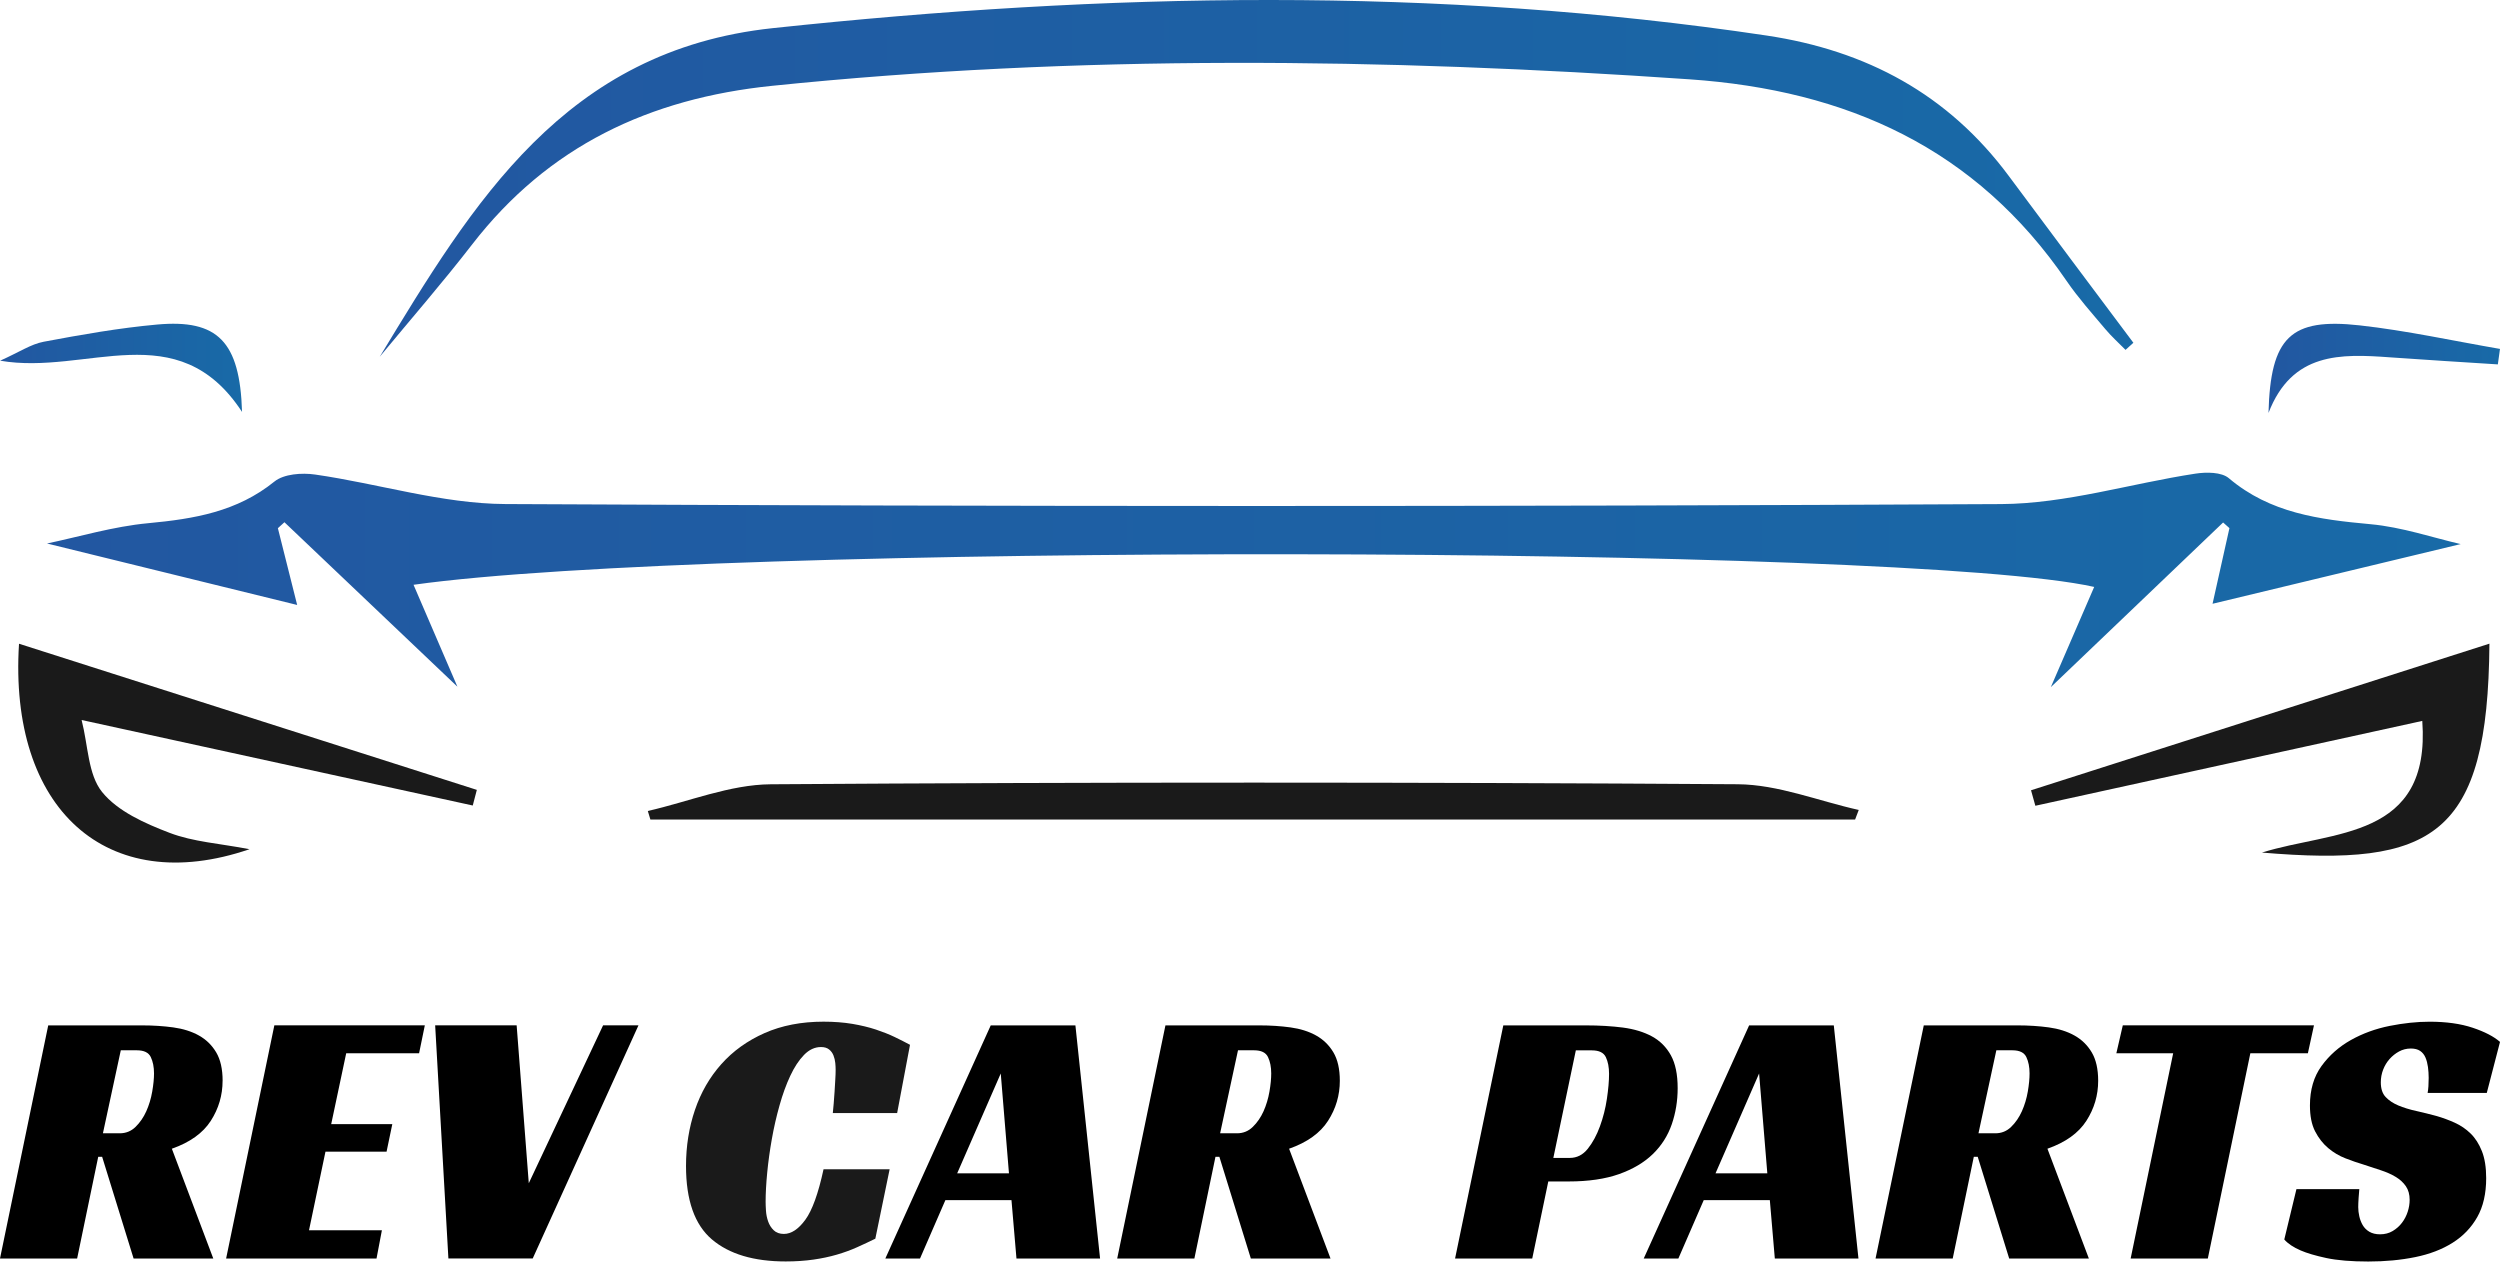 <svg width="428" height="216" viewBox="0 0 428 216" fill="none" xmlns="http://www.w3.org/2000/svg">
<path d="M421.293 93.14C407.11 96.551 393.143 99.912 378.789 103.367C379.543 99.988 380.615 95.201 381.68 90.414C381.318 90.091 380.957 89.774 380.596 89.45C371.193 98.434 361.791 107.418 351.101 117.639C353.98 110.988 356.249 105.738 358.526 100.482C326.108 93.223 121.574 92.95 70.796 100.115C73.078 105.421 75.329 110.646 78.309 117.563C67.435 107.222 58.065 98.314 48.694 89.406C48.32 89.748 47.946 90.084 47.572 90.427C48.745 95.1 49.917 99.766 50.875 103.57C36.628 100.07 22.553 96.608 8.047 93.045C13.518 91.904 19.39 90.129 25.375 89.571C33.217 88.835 40.572 87.618 46.976 82.445C48.599 81.132 51.68 80.916 53.937 81.24C64.823 82.806 75.652 86.236 86.519 86.293C171.877 86.73 257.235 86.743 342.593 86.299C353.688 86.242 364.745 82.781 375.853 81.088C377.717 80.802 380.323 80.802 381.578 81.868C388.654 87.865 397.055 88.937 405.817 89.742C411.238 90.237 416.538 92.062 421.287 93.153L421.293 93.14Z" fill="url(#paint0_linear_485_54)"/>
<path d="M65.008 61.084C81.017 34.678 96.652 8.613 132.321 4.815C189.161 -1.239 245.773 -2.393 302.435 6.083C319.56 8.645 333.54 16.152 343.919 30.145C350.988 39.68 358.127 49.171 365.234 58.682C364.784 59.087 364.334 59.493 363.89 59.899C362.73 58.72 361.494 57.61 360.435 56.348C358.165 53.648 355.794 51.004 353.809 48.106C338.263 25.358 316.231 15.442 289.228 13.578C236.82 9.957 184.514 9.323 132.176 14.693C111.196 16.849 93.862 24.996 80.827 41.855C75.748 48.417 70.296 54.681 65.008 61.084Z" fill="url(#paint1_linear_485_54)"/>
<path d="M317.602 140.299H111.344C111.198 139.811 111.052 139.329 110.906 138.84C117.925 137.243 124.931 134.32 131.956 134.269C187.134 133.889 242.313 133.895 297.485 134.263C304.408 134.307 311.307 137.129 318.217 138.663C318.008 139.208 317.805 139.753 317.596 140.299H317.602Z" fill="#1A1A1A"/>
<path d="M426.19 110.196C425.942 143.317 416.546 148.44 387.242 145.961C399.415 142.15 416.166 143.773 414.695 123.421C392.523 128.284 370.491 133.115 348.453 137.947C348.205 137.065 347.958 136.178 347.711 135.296C373.864 126.934 400.017 118.565 426.183 110.196H426.19Z" fill="#1A1A1A"/>
<path d="M80.93 137.902C59.094 133.128 37.265 128.36 13.971 123.263C15.093 127.644 15.062 132.595 17.471 135.582C20.146 138.904 24.832 140.977 29.029 142.581C33.087 144.135 37.639 144.401 42.718 145.384C18.232 153.765 1.462 138.441 3.256 110.208C29.416 118.558 55.525 126.889 81.634 135.227C81.399 136.121 81.164 137.008 80.936 137.902H80.93Z" fill="#1A1A1A"/>
<path d="M388.366 70.715C388.702 57.699 392.163 54.389 403.969 55.702C412.027 56.596 419.997 58.358 427.998 59.734C427.878 60.615 427.751 61.503 427.63 62.384C421.493 61.985 415.356 61.623 409.225 61.18C400.723 60.558 392.385 60.26 388.359 70.715H388.366Z" fill="url(#paint2_linear_485_54)"/>
<path d="M41.438 70.519C30.38 53.641 14.828 64.318 0.023 61.75C3.289 60.292 5.286 58.922 7.46 58.51C13.896 57.299 20.375 56.152 26.893 55.562C37.253 54.624 41.076 58.447 41.438 70.512V70.519Z" fill="url(#paint3_linear_485_54)"/>
<path d="M38.107 185.032C38.107 187.503 37.434 189.787 36.09 191.883C34.745 193.978 32.522 195.571 29.421 196.662L36.514 215.458H22.872L17.488 198.049H16.815L13.205 215.458H0L8.256 175.546H24.345C26.222 175.546 27.991 175.661 29.669 175.891C31.341 176.121 32.8 176.582 34.042 177.272C35.284 177.963 36.278 178.926 37.01 180.162C37.743 181.397 38.113 183.021 38.113 185.032H38.107ZM20.492 194.021C21.552 194.021 22.461 193.657 23.212 192.918C23.963 192.185 24.575 191.295 25.047 190.247C25.514 189.199 25.853 188.079 26.059 186.885C26.265 185.692 26.368 184.656 26.368 183.772C26.368 182.681 26.186 181.749 25.816 180.973C25.447 180.198 24.653 179.81 23.43 179.81H20.68L17.621 194.015H20.498L20.492 194.021Z" fill="black"/>
<path d="M46.979 175.54H72.729L71.748 180.319H59.27L56.701 192.452H67.162L66.181 197.164H55.72L52.903 210.618H65.381L64.461 215.458H38.711L46.967 175.546L46.979 175.54Z" fill="black"/>
<path d="M74.506 175.54H88.45L90.528 202.568L103.248 175.54H109.306L91.2 215.452H76.766L74.5 175.54H74.506Z" fill="black"/>
<path d="M149.864 212.059C148.847 212.562 147.793 213.053 146.714 213.537C145.636 214.022 144.479 214.44 143.256 214.797C142.032 215.155 140.693 215.439 139.252 215.645C137.804 215.851 136.223 215.96 134.509 215.96C129.045 215.96 124.835 214.7 121.879 212.187C118.923 209.673 117.445 205.481 117.445 199.618C117.445 196.225 117.954 193.027 118.972 190.029C119.989 187.03 121.498 184.414 123.497 182.172C125.496 179.931 127.961 178.162 130.899 176.86C133.836 175.564 137.198 174.91 140.99 174.91C142.783 174.91 144.425 175.037 145.915 175.285C147.405 175.54 148.75 175.861 149.955 176.26C151.154 176.66 152.239 177.09 153.196 177.551C154.153 178.011 155.019 178.453 155.794 178.871L153.59 190.562H142.577C142.62 190.144 142.668 189.599 142.729 188.926C142.789 188.254 142.838 187.576 142.88 186.885C142.923 186.194 142.959 185.51 143.001 184.844C143.044 184.171 143.062 183.608 143.062 183.148C143.062 182.815 143.044 182.427 143.001 181.985C142.959 181.542 142.856 181.118 142.692 180.694C142.529 180.276 142.274 179.931 141.929 179.659C141.584 179.386 141.123 179.253 140.554 179.253C139.494 179.253 138.525 179.701 137.647 180.604C136.768 181.506 135.987 182.699 135.29 184.19C134.594 185.68 133.982 187.364 133.455 189.247C132.922 191.131 132.486 193.051 132.14 194.996C131.795 196.946 131.529 198.86 131.347 200.75C131.165 202.634 131.074 204.294 131.074 205.717C131.074 206.135 131.093 206.662 131.135 207.286C131.177 207.916 131.298 208.522 131.504 209.109C131.71 209.697 132.025 210.2 132.455 210.618C132.885 211.036 133.467 211.248 134.2 211.248C135.466 211.248 136.69 210.442 137.871 208.825C139.052 207.213 140.094 204.33 140.99 200.181H152.305L149.858 212.059H149.864Z" fill="#1A1A1A"/>
<path d="M188.332 215.458H174.019L173.165 205.463H161.85L157.507 215.458H151.57L169.615 175.546H184.11L188.332 215.458ZM163.867 200.878H172.735L171.329 183.778L163.867 200.878Z" fill="black"/>
<path d="M229.378 185.032C229.378 187.503 228.706 189.787 227.361 191.882C226.017 193.978 223.794 195.571 220.692 196.662L227.785 215.458H214.144L208.759 198.049H208.087L204.477 215.458H191.266L199.522 175.546H215.61C217.488 175.546 219.257 175.661 220.935 175.891C222.606 176.121 224.066 176.582 225.308 177.272C226.55 177.963 227.543 178.926 228.276 180.161C229.009 181.397 229.378 183.021 229.378 185.032ZM211.764 194.021C212.824 194.021 213.732 193.657 214.483 192.918C215.241 192.185 215.846 191.295 216.319 190.247C216.785 189.199 217.124 188.078 217.33 186.885C217.536 185.692 217.633 184.656 217.633 183.772C217.633 182.681 217.452 181.749 217.082 180.973C216.713 180.198 215.919 179.81 214.695 179.81H211.945L208.886 194.015H211.764V194.021Z" fill="black"/>
<path d="M265.07 202.259L262.32 215.458H249.109L257.366 175.546H271.497C273.823 175.546 275.943 175.673 277.858 175.921C279.772 176.176 281.425 176.678 282.812 177.429C284.2 178.187 285.278 179.265 286.053 180.664C286.828 182.069 287.216 183.941 287.216 186.291C287.216 188.472 286.877 190.532 286.205 192.482C285.532 194.432 284.454 196.129 282.964 197.576C281.474 199.024 279.548 200.163 277.185 201.005C274.817 201.841 271.946 202.265 268.56 202.265H265.07V202.259ZM268.741 198.236C269.965 198.236 270.995 197.716 271.83 196.668C272.666 195.62 273.357 194.342 273.908 192.833C274.459 191.325 274.859 189.756 275.101 188.121C275.344 186.485 275.471 185.062 275.471 183.844C275.471 182.712 275.289 181.76 274.92 180.985C274.55 180.21 273.757 179.822 272.533 179.822H269.783L265.931 198.236H268.741Z" fill="black"/>
<path d="M318.162 215.458H303.849L302.995 205.463H291.68L287.336 215.458H281.406L299.451 175.546H313.946L318.168 215.458H318.162ZM293.697 200.877H302.565L301.159 183.778L293.697 200.877Z" fill="black"/>
<path d="M359.207 185.031C359.207 187.503 358.534 189.786 357.189 191.882C355.845 193.978 353.622 195.571 350.52 196.662L357.614 215.458H343.972L338.587 198.049H337.915L334.305 215.458H321.094L329.35 175.546H345.438C347.316 175.546 349.085 175.661 350.763 175.891C352.434 176.121 353.894 176.581 355.136 177.272C356.378 177.963 357.371 178.926 358.104 180.161C358.837 181.397 359.207 183.02 359.207 185.031ZM341.592 194.021C342.652 194.021 343.56 193.657 344.312 192.918C345.069 192.185 345.674 191.295 346.147 190.247C346.613 189.199 346.953 188.078 347.159 186.885C347.364 185.692 347.461 184.656 347.461 183.772C347.461 182.681 347.28 181.748 346.91 180.973C346.541 180.198 345.747 179.81 344.524 179.81H341.774L338.715 194.015H341.592V194.021Z" fill="black"/>
<path d="M395.109 180.319H385.259L377.979 215.457H364.768L372.048 180.319H362.32L363.423 175.54H396.151L395.109 180.319Z" fill="black"/>
<path d="M415.609 187.109C415.73 186.479 415.79 185.619 415.79 184.535C415.79 183.905 415.748 183.287 415.669 182.681C415.584 182.075 415.445 181.53 415.239 181.046C415.033 180.567 414.73 180.186 414.324 179.913C413.919 179.64 413.386 179.507 412.737 179.507C412.005 179.507 411.332 179.677 410.72 180.01C410.109 180.343 409.569 180.773 409.097 181.3C408.631 181.827 408.261 182.433 407.995 183.123C407.728 183.814 407.595 184.535 407.595 185.292C407.595 186.382 407.867 187.218 408.419 187.806C408.97 188.393 409.691 188.872 410.587 189.253C411.484 189.629 412.501 189.944 413.646 190.198C414.785 190.453 415.972 190.743 417.196 191.077C418.213 191.373 419.237 191.749 420.255 192.209C421.272 192.67 422.181 193.288 422.974 194.063C423.768 194.838 424.41 195.844 424.901 197.079C425.391 198.315 425.634 199.854 425.634 201.701C425.634 204.342 425.125 206.565 424.107 208.364C423.089 210.163 421.678 211.635 419.885 212.762C418.092 213.895 415.96 214.712 413.495 215.215C411.029 215.718 408.346 215.972 405.45 215.972C402.555 215.972 400.12 215.772 398.26 215.373C396.407 214.973 394.947 214.543 393.887 214.082C392.621 213.537 391.682 212.907 391.07 212.199L393.148 203.585H403.912C403.869 203.961 403.827 204.476 403.791 205.124C403.748 205.772 403.73 206.287 403.73 206.662C403.73 207.165 403.791 207.692 403.912 208.231C404.033 208.776 404.227 209.279 404.493 209.739C404.76 210.2 405.135 210.575 405.626 210.872C406.117 211.163 406.729 211.314 407.461 211.314C408.279 211.314 409 211.126 409.63 210.751C410.26 210.375 410.793 209.903 411.217 209.34C411.647 208.776 411.974 208.146 412.198 207.456C412.422 206.765 412.531 206.081 412.531 205.414C412.531 204.494 412.319 203.718 411.889 203.088C411.459 202.458 410.878 201.925 410.145 201.483C409.412 201.041 408.564 200.665 407.607 200.35C406.65 200.035 405.662 199.714 404.639 199.375C403.657 199.084 402.628 198.727 401.55 198.309C400.471 197.891 399.478 197.304 398.581 196.546C397.685 195.789 396.94 194.838 396.346 193.687C395.753 192.536 395.462 191.058 395.462 189.253C395.462 186.57 396.122 184.317 397.449 182.493C398.775 180.67 400.447 179.192 402.464 178.059C404.481 176.927 406.692 176.121 409.103 175.636C411.508 175.158 413.791 174.916 415.954 174.916C418.807 174.916 421.266 175.261 423.326 175.951C425.385 176.642 426.942 177.448 428.002 178.374L425.737 187.109H415.584H415.609Z" fill="black"/>
<defs>
<linearGradient id="paint0_linear_485_54" x1="8.053" y1="99.278" x2="421.293" y2="99.278" gradientUnits="userSpaceOnUse">
<stop stop-color="#2257A1"/>
<stop offset="1" stop-color="#186AA7"/>
</linearGradient>
<linearGradient id="paint1_linear_485_54" x1="65.008" y1="30.538" x2="365.234" y2="30.538" gradientUnits="userSpaceOnUse">
<stop stop-color="#2257A1"/>
<stop offset="1" stop-color="#186AA7"/>
</linearGradient>
<linearGradient id="paint2_linear_485_54" x1="388.366" y1="63.075" x2="427.998" y2="63.075" gradientUnits="userSpaceOnUse">
<stop stop-color="#2257A1"/>
<stop offset="1" stop-color="#186AA7"/>
</linearGradient>
<linearGradient id="paint3_linear_485_54" x1="0.023" y1="62.974" x2="41.438" y2="62.974" gradientUnits="userSpaceOnUse">
<stop stop-color="#2257A1"/>
<stop offset="1" stop-color="#186AA7"/>
</linearGradient>
</defs>
</svg>
